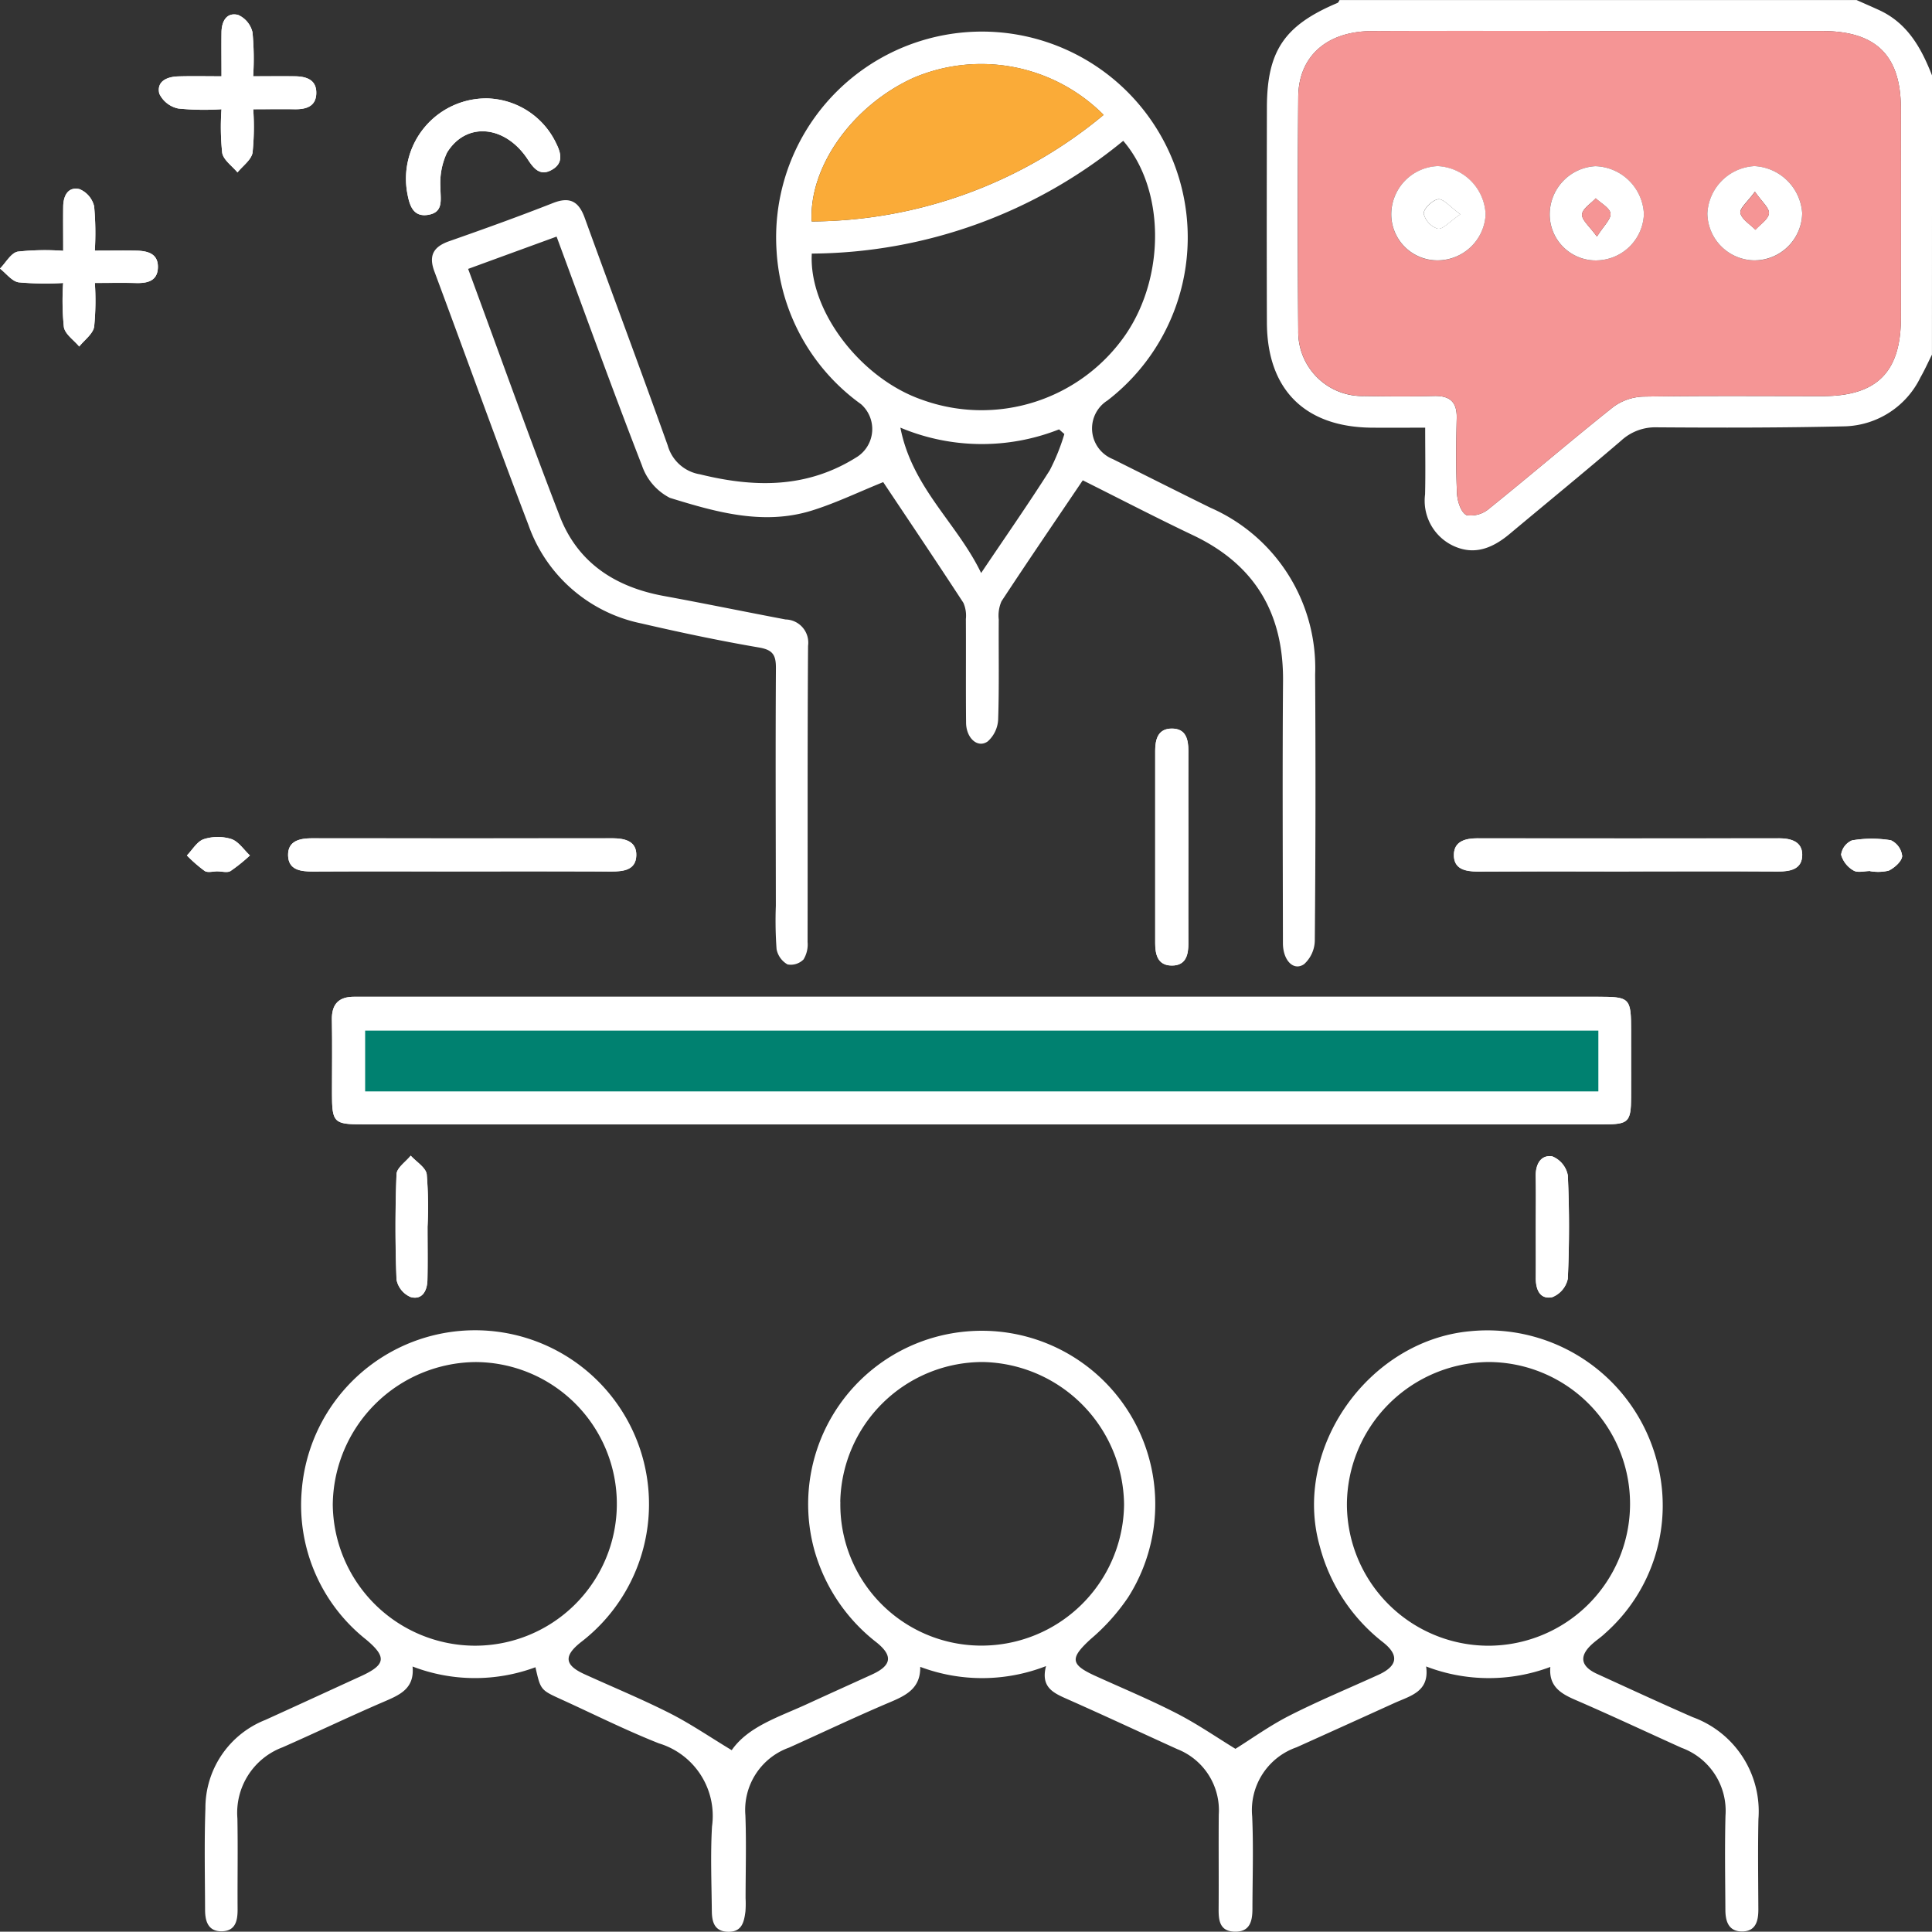 <svg xmlns="http://www.w3.org/2000/svg" xmlns:xlink="http://www.w3.org/1999/xlink" id="Group_50" data-name="Group 50" viewBox="0 0 141.169 141.148" width="141.169"  height="141.148" >
  <rect x="0" y="0" width="141.169" height="141.148" fill="#333333" stroke="none"/>
  <defs>
    <clipPath id="clip-path">
      <rect id="Rectangle_37" data-name="Rectangle 37" width="141.169" height="141.148" fill="none"/>
    </clipPath>
  </defs>
  <g id="Group_48" data-name="Group 48" clip-path="url(#clip-path)">
    <path id="Path_53" data-name="Path 53" d="M136.65,64.224v.01A3.392,3.392,0,0,0,138,64.2c.425-.206.961-.677.989-1.066a1.446,1.446,0,0,0-.824-1.156,8.654,8.654,0,0,0-2.839.007,1.331,1.331,0,0,0-.8,1.05,1.935,1.935,0,0,0,.911,1.154c.3.184.8.037,1.21.037M15.9,64.251c.32,0,.71.117.945-.024a12.52,12.52,0,0,0,1.418-1.14c-.445-.414-.829-1.018-1.354-1.2a3.358,3.358,0,0,0-2.021.01c-.489.166-.826.777-1.23,1.188a10.474,10.474,0,0,0,1.3,1.133c.228.145.623.025.943.028m15.34,25.988a29.472,29.472,0,0,0-.057-3.85c-.068-.5-.762-.912-1.171-1.364-.362.45-1.018.888-1.036,1.352-.1,2.568-.1,5.145,0,7.714a1.75,1.75,0,0,0,1.044,1.27c.855.22,1.2-.489,1.214-1.263.028-1.286.008-2.572.007-3.859m80.979,0c0,1.237.008,2.475,0,3.712-.006.843.293,1.6,1.2,1.414a1.853,1.853,0,0,0,1.139-1.348c.115-2.514.117-5.041,0-7.555a1.865,1.865,0,0,0-1.137-1.384c-.841-.131-1.224.58-1.208,1.45.024,1.235.007,2.473.006,3.71M35.774,7.776a5.868,5.868,0,0,0-6.006,6.96c.159.855.42,1.73,1.525,1.543,1.141-.193.884-1.117.891-1.963a5.22,5.22,0,0,1,.476-2.576c1.4-2.293,4.263-2.013,5.906.493.434.661.9,1.248,1.766.753.827-.475.681-1.18.318-1.907a5.746,5.746,0,0,0-4.876-3.3M86.835,62.481c0-2.338-.007-4.676,0-7.014,0-.861-.172-1.646-1.2-1.65s-1.223.791-1.224,1.641q0,7.013,0,14.029c0,.846.185,1.643,1.215,1.645s1.214-.771,1.208-1.636c-.011-2.338,0-4.676,0-7.014M4.616,18.908a18.521,18.521,0,0,0-3.317.059c-.495.095-.87.806-1.3,1.239.452.351.871.931,1.367,1.007a22.035,22.035,0,0,0,3.248.046,19.231,19.231,0,0,0,.052,3.226c.092.523.731.947,1.123,1.417.379-.478,1-.916,1.089-1.444a19.253,19.253,0,0,0,.051-3.2c1.115,0,2.07-.018,3.027.006.815.019,1.535-.152,1.578-1.1.048-1.051-.744-1.25-1.587-1.267-.956-.018-1.911,0-3.021,0a21.125,21.125,0,0,0-.05-3.242A1.816,1.816,0,0,0,5.814,14.4c-.846-.2-1.185.487-1.194,1.275-.013,1.008,0,2.014,0,3.23M18.5,8.561c1.127,0,2.085-.011,3.041,0,.82.013,1.535-.2,1.569-1.134.039-1.026-.726-1.266-1.585-1.274-.987-.01-1.971,0-3.026,0a20.609,20.609,0,0,0-.048-3.211A1.849,1.849,0,0,0,17.4,1.671c-.836-.208-1.2.461-1.214,1.257-.014,1.037,0,2.076,0,3.227-1.156,0-2.157-.023-3.158.007-.812.023-1.6.349-1.387,1.26a1.98,1.98,0,0,0,1.391,1.088,18.986,18.986,0,0,0,3.153.05,18.313,18.313,0,0,0,.052,3.191c.1.527.729.956,1.117,1.427.383-.476,1-.909,1.1-1.436a18.546,18.546,0,0,0,.05-3.182M33.63,64.253c3.675,0,7.352-.012,11.029.007.9.006,1.8-.1,1.833-1.167s-.848-1.26-1.759-1.259q-10.96.009-21.919,0c-.911,0-1.79.189-1.763,1.255s.924,1.178,1.825,1.172c3.585-.02,7.169-.007,10.754-.007m85.386,0c3.63,0,7.259-.014,10.889.008.923.006,1.784-.166,1.781-1.224,0-.956-.812-1.205-1.687-1.2q-11.029.011-22.057,0c-.866,0-1.685.216-1.708,1.18-.026,1.071.83,1.251,1.752,1.247,3.675-.019,7.352-.008,11.029-.007M71.727,82.735h45.478c1.794,0,1.968-.177,1.977-1.986.008-1.607,0-3.215,0-4.823,0-2.441-.072-2.513-2.452-2.513q-45,0-89.995,0c-.276,0-.551,0-.827,0-1.136-.013-1.678.516-1.658,1.681.033,1.791.007,3.582.009,5.375,0,2.138.126,2.266,2.26,2.266h45.2" transform="translate(0 -0.58)" fill="#fff"/>
    <path id="Path_54" data-name="Path 54" d="M167.955,2.267c-5.557,0-11.115-.019-16.673.008-3.273.014-5.334,1.842-5.357,4.806q-.068,8.54,0,17.083a4.688,4.688,0,0,0,4.818,4.775c1.7.026,3.4.037,5.1-.006,1.157-.026,1.69.427,1.661,1.621-.043,1.835-.064,3.675.021,5.508.026.563.3,1.4.7,1.58a2.058,2.058,0,0,0,1.663-.488c3.039-2.445,6-4.989,9.051-7.414a3.9,3.9,0,0,1,2.21-.761c4.364-.07,8.727-.034,13.091-.034,3.952,0,5.714-1.748,5.72-5.693q.013-7.646,0-15.292c0-3.908-1.805-5.688-5.749-5.692q-8.13-.007-16.26,0m24.279,23.646c-.279.556-.533,1.126-.842,1.665a6.345,6.345,0,0,1-5.5,3.572c-4.59.108-9.184.106-13.775.073a3.673,3.673,0,0,0-2.591.971c-2.686,2.3-5.422,4.538-8.134,6.806-1.237,1.036-2.586,1.623-4.167.866a3.637,3.637,0,0,1-2.028-3.742c.037-1.556.008-3.111.008-4.875-1.35,0-2.617.007-3.884,0-4.9-.034-7.665-2.78-7.682-7.677-.018-5.235-.01-10.471,0-15.706.006-4.15,1.273-6.015,5.161-7.654.068-.028.1-.138.148-.21h37.777c.554.247,1.11.487,1.66.74,2.07.956,3.074,2.775,3.855,4.774Z" transform="translate(-51.064 0)" fill="#fff"/>
    <path id="Path_55" data-name="Path 55" d="M42.917,173.879a10.362,10.362,0,1,0,.094-20.725A10.532,10.532,0,0,0,32.57,163.563a10.42,10.42,0,0,0,10.347,10.316m26.742-10.508a10.308,10.308,0,0,0,10.1,10.5,10.421,10.421,0,0,0,10.63-10.3,10.53,10.53,0,0,0-10.3-10.42,10.413,10.413,0,0,0-10.436,10.217M117,173.881a10.365,10.365,0,1,0-.008-20.73,10.462,10.462,0,0,0-10.32,10.393A10.357,10.357,0,0,0,117,173.881m-69.61,1.569A12.72,12.72,0,0,1,38.4,175.4c.16,1.625-.949,2.08-2.111,2.58-2.48,1.067-4.917,2.235-7.387,3.324a5.111,5.111,0,0,0-3.3,5.2c.041,2.2,0,4.409.014,6.615.007.869-.157,1.632-1.2,1.628-.96-.006-1.172-.753-1.176-1.546-.009-2.481-.063-4.964.024-7.441a6.918,6.918,0,0,1,4.367-6.452c2.334-1.059,4.661-2.133,6.993-3.2,1.822-.833,1.908-1.4.38-2.679a12.529,12.529,0,0,1-4.7-10.909,12.707,12.707,0,1,1,20.4,11.1c-1.281,1.013-1.194,1.68.252,2.339,2.082.949,4.2,1.821,6.242,2.855,1.522.773,2.941,1.748,4.522,2.7,1.209-1.739,3.438-2.417,5.5-3.367,1.58-.727,3.166-1.44,4.748-2.162,1.446-.661,1.556-1.373.314-2.362a12.972,12.972,0,0,1-4.521-6.724A12.664,12.664,0,0,1,78.741,150.93a12.672,12.672,0,0,1,11.943,19.418,15.012,15.012,0,0,1-2.735,3.048c-1.514,1.389-1.5,1.848.314,2.678,2,.91,4.034,1.754,5.985,2.758,1.522.784,2.941,1.766,4.279,2.582,1.2-.748,2.519-1.7,3.952-2.428,2.12-1.077,4.322-1.99,6.49-2.977,1.416-.645,1.546-1.443.317-2.4a13.1,13.1,0,0,1-4.594-6.986c-2.036-7.149,3.55-15.026,10.957-15.72a12.8,12.8,0,0,1,13.7,9.6,12.464,12.464,0,0,1-3.826,12.485c-.265.254-.574.459-.851.7-1.051.9-.967,1.679.265,2.245,2.331,1.067,4.658,2.142,7.005,3.169a7.323,7.323,0,0,1,4.8,7.441c-.048,2.2-.015,4.411-.006,6.615,0,.876-.21,1.625-1.244,1.6-.947-.024-1.161-.769-1.165-1.566-.012-2.3-.052-4.594.007-6.89a4.9,4.9,0,0,0-3.2-4.958c-2.586-1.166-5.155-2.374-7.759-3.5-1.085-.467-1.966-1-1.838-2.413a12.766,12.766,0,0,1-9.077-.035c.266,1.856-1.161,2.145-2.337,2.681q-3.562,1.619-7.131,3.227a4.86,4.86,0,0,0-3.242,5.044c.1,2.247.024,4.5.019,6.752,0,.9-.177,1.714-1.322,1.673-1.067-.038-1.156-.816-1.148-1.661.017-2.3-.01-4.594.01-6.892a4.8,4.8,0,0,0-3.034-4.784c-2.667-1.212-5.321-2.452-8-3.639-1.02-.452-2-.86-1.587-2.428a12.845,12.845,0,0,1-9.193.056c.028,1.553-1.009,2.077-2.2,2.58-2.486,1.051-4.925,2.214-7.387,3.322a4.833,4.833,0,0,0-3.188,4.948c.075,2.019.015,4.043.014,6.064a7.632,7.632,0,0,1-.011.964c-.1.754-.247,1.494-1.256,1.48s-1.189-.717-1.2-1.5c-.019-2.067-.107-4.141.014-6.2a5.535,5.535,0,0,0-3.878-6.067c-2.423-.958-4.76-2.132-7.134-3.213-1.515-.69-1.513-.691-1.888-2.345" transform="translate(-8.255 -53.63)" fill="#fff"/>
    <path id="Path_56" data-name="Path 56" d="M95.183,32.952l-.389-.342A15.363,15.363,0,0,1,83.2,32.483c.854,4.4,4.146,6.974,5.9,10.622,1.783-2.651,3.453-5.044,5.015-7.506a15.062,15.062,0,0,0,1.065-2.647M98.051,9.631A12.624,12.624,0,0,0,84.162,6.923c-4.46,2.022-7.656,6.505-7.444,10.494A33.631,33.631,0,0,0,98.051,9.631M76.727,19.764c-.234,4.161,3.56,9.119,8.037,10.675a12.784,12.784,0,0,0,14.908-4.775c2.925-4.308,2.834-10.636-.189-14.138a36.171,36.171,0,0,1-22.756,8.239m19.8,16.566c-2.021,2.992-4.008,5.9-5.939,8.84a2.61,2.61,0,0,0-.2,1.335c-.019,2.434.037,4.871-.044,7.3a2.294,2.294,0,0,1-.757,1.6c-.726.525-1.576-.22-1.587-1.359-.025-2.527,0-5.052-.015-7.579a2.326,2.326,0,0,0-.182-1.186c-1.95-2.991-3.946-5.953-5.858-8.818-1.821.736-3.476,1.536-5.21,2.076-3.554,1.107-7.017.111-10.38-.927a4.164,4.164,0,0,1-2.04-2.37c-2.14-5.5-4.137-11.045-6.236-16.719-2.162.789-4.289,1.565-6.463,2.361C53.855,26.951,56,32.98,58.308,38.948c1.317,3.413,4.056,5.183,7.6,5.834,2.974.545,5.936,1.156,8.906,1.718a1.694,1.694,0,0,1,1.64,1.925c-.05,7.213-.02,14.425-.035,21.638a2.1,2.1,0,0,1-.295,1.277,1.309,1.309,0,0,1-1.171.365,1.637,1.637,0,0,1-.8-1.116,28.781,28.781,0,0,1-.053-3.166c-.006-5.789-.03-11.577.005-17.365.006-.944-.211-1.335-1.228-1.509-2.887-.494-5.758-1.1-8.611-1.761a11.106,11.106,0,0,1-8.246-7.2c-2.349-6.153-4.574-12.354-6.873-18.526-.432-1.163-.057-1.8,1.079-2.2,2.548-.893,5.089-1.806,7.6-2.794,1.244-.489,1.881-.092,2.307,1.084C62.145,22.7,64.216,28.23,66.2,33.785a2.937,2.937,0,0,0,2.359,2.109c4.032.992,7.873,1.029,11.519-1.3a2.423,2.423,0,0,0,.244-3.827,14.864,14.864,0,0,1-6.168-11.188A15.038,15.038,0,1,1,98.33,30.5a2.413,2.413,0,0,0,.393,4.282c2.376,1.184,4.746,2.379,7.128,3.552a12.784,12.784,0,0,1,7.654,12.2q.061,9.715-.024,19.432a2.379,2.379,0,0,1-.777,1.715c-.762.538-1.551-.259-1.552-1.527-.008-6.385-.042-12.771.008-19.157.039-4.96-2.066-8.51-6.574-10.651-2.678-1.273-5.312-2.641-8.061-4.015" transform="translate(-17.41 -1.236)" fill="#fff"/>
    <path id="Path_57" data-name="Path 57" d="M40.061,119.928h90.109v-4.442H40.061Zm45.046,2.407H39.9c-2.134,0-2.259-.128-2.26-2.266,0-1.793.024-3.584-.009-5.375-.021-1.166.522-1.694,1.658-1.681.276,0,.551,0,.827,0q45,0,89.995,0c2.38,0,2.45.072,2.452,2.513,0,1.608.005,3.216,0,4.823-.01,1.809-.183,1.986-1.977,1.986H85.107Z" transform="translate(-13.38 -40.18)" fill="#fff"/>
    <path id="Path_58" data-name="Path 58" d="M177.624,97.463c-3.677,0-7.352-.011-11.029.007-.922,0-1.777-.176-1.752-1.247.023-.964.843-1.18,1.708-1.18q11.028.013,22.058,0c.875,0,1.684.248,1.685,1.2,0,1.058-.857,1.23-1.78,1.224-3.63-.023-7.261-.008-10.891-.008" transform="translate(-58.608 -33.791)" fill="#fff"/>
    <path id="Path_59" data-name="Path 59" d="M45.243,97.463c-3.585,0-7.169-.011-10.754.008-.9,0-1.8-.1-1.825-1.174s.853-1.255,1.763-1.255q10.96.013,21.921,0c.911,0,1.788.2,1.759,1.258s-.936,1.173-1.835,1.167c-3.677-.018-7.353-.007-11.029-.007" transform="translate(-11.613 -33.791)" fill="#fff"/>
    <path id="Path_60" data-name="Path 60" d="M24.906,8.561a18.479,18.479,0,0,1-.051,3.182c-.1.527-.714.96-1.1,1.436-.391-.472-1.019-.9-1.117-1.427a18.315,18.315,0,0,1-.052-3.191,18.982,18.982,0,0,1-3.153-.051,1.98,1.98,0,0,1-1.391-1.088c-.211-.911.575-1.237,1.387-1.26,1-.03,2-.007,3.158-.007,0-1.151-.012-2.19,0-3.227.012-.8.378-1.466,1.214-1.257a1.843,1.843,0,0,1,1.05,1.271,20.365,20.365,0,0,1,.05,3.212c1.054,0,2.039-.007,3.026,0,.86.009,1.625.248,1.585,1.274-.034.933-.748,1.147-1.569,1.135-.957-.015-1.915,0-3.041,0" transform="translate(-6.403 -0.58)" fill="#fff"/>
    <path id="Path_61" data-name="Path 61" d="M4.617,25.934c0-1.217-.01-2.224,0-3.23.01-.789.35-1.475,1.194-1.277A1.82,1.82,0,0,1,6.88,22.678a21.364,21.364,0,0,1,.049,3.241c1.109,0,2.066-.014,3.021,0,.842.015,1.636.214,1.588,1.265-.044.95-.764,1.121-1.58,1.1-.956-.023-1.911-.005-3.026-.005a19.333,19.333,0,0,1-.051,3.2c-.092.528-.71.965-1.091,1.445-.391-.47-1.03-.9-1.121-1.417a19.03,19.03,0,0,1-.053-3.226,22.016,22.016,0,0,1-3.247-.048C.873,28.16.454,27.581,0,27.23c.43-.433.8-1.143,1.3-1.239a18.494,18.494,0,0,1,3.319-.058" transform="translate(0 -7.606)" fill="#fff"/>
    <path id="Path_62" data-name="Path 62" d="M133.4,91.27c0,2.338-.007,4.676,0,7.014,0,.866-.18,1.638-1.21,1.636s-1.213-.8-1.215-1.646q0-7.013,0-14.028c0-.851.2-1.643,1.225-1.64s1.2.789,1.2,1.649c-.012,2.339,0,4.678,0,7.016" transform="translate(-46.569 -29.37)" fill="#fff"/>
    <path id="Path_63" data-name="Path 63" d="M52.138,11.165a5.745,5.745,0,0,1,4.876,3.3c.362.726.508,1.43-.318,1.905-.866.5-1.332-.092-1.766-.753-1.643-2.506-4.5-2.786-5.906-.493a5.221,5.221,0,0,0-.476,2.576c-.007.846.251,1.77-.891,1.964-1.1.187-1.364-.688-1.525-1.543a5.868,5.868,0,0,1,6.006-6.959" transform="translate(-16.365 -3.969)" fill="#fff"/>
    <path id="Path_64" data-name="Path 64" d="M174.123,136.266c0-1.237.018-2.474-.006-3.711-.017-.868.367-1.58,1.208-1.45a1.869,1.869,0,0,1,1.136,1.386c.117,2.513.115,5.039,0,7.555a1.858,1.858,0,0,1-1.139,1.347c-.911.183-1.21-.572-1.2-1.414.01-1.237,0-2.474,0-3.712" transform="translate(-61.905 -46.607)" fill="#fff"/>
    <path id="Path_65" data-name="Path 65" d="M47.179,136.246c0,1.286.021,2.574-.007,3.859-.015.774-.36,1.482-1.214,1.263a1.751,1.751,0,0,1-1.044-1.27c-.1-2.569-.1-5.147,0-7.714.018-.463.673-.9,1.036-1.351.409.45,1.1.866,1.17,1.362a29.156,29.156,0,0,1,.058,3.851" transform="translate(-15.942 -46.587)" fill="#fff"/>
    <path id="Path_66" data-name="Path 66" d="M23.431,97.41c-.32,0-.716.119-.943-.027a10.337,10.337,0,0,1-1.3-1.133c.4-.411.741-1.021,1.229-1.188a3.353,3.353,0,0,1,2.022-.01c.525.177.907.78,1.354,1.195a12.405,12.405,0,0,1-1.419,1.14c-.234.141-.624.024-.944.023" transform="translate(-7.533 -33.741)" fill="#fff"/>
    <path id="Path_67" data-name="Path 67" d="M210.865,97.452c-.41,0-.911.146-1.209-.035a1.935,1.935,0,0,1-.912-1.156,1.325,1.325,0,0,1,.8-1.049,8.615,8.615,0,0,1,2.838-.007,1.443,1.443,0,0,1,.824,1.156c-.028.389-.564.86-.989,1.064a3.384,3.384,0,0,1-1.351.039Z" transform="translate(-74.215 -33.808)" fill="#fff"/>
    <path id="Path_68" data-name="Path 68" d="M168.968,20.275a3.509,3.509,0,0,0,3.463-3.382,3.66,3.66,0,0,0-3.544-3.5,3.53,3.53,0,0,0-3.339,3.518,3.363,3.363,0,0,0,3.42,3.367m-11.622,0a3.526,3.526,0,0,0,3.517-3.333,3.677,3.677,0,0,0-3.5-3.552,3.535,3.535,0,0,0-3.392,3.467,3.367,3.367,0,0,0,3.371,3.418m23.134,0A3.493,3.493,0,0,0,184,16.816a3.683,3.683,0,0,0-3.487-3.426,3.638,3.638,0,0,0-3.44,3.46,3.473,3.473,0,0,0,3.405,3.423M169.207,3.516q8.13,0,16.26,0c3.943,0,5.744,1.783,5.748,5.692q.011,7.645,0,15.291c-.006,3.945-1.768,5.692-5.72,5.692-4.364,0-8.727-.035-13.09.035a3.9,3.9,0,0,0-2.211.76c-3.053,2.427-6.012,4.971-9.051,7.415a2.063,2.063,0,0,1-1.664.489c-.4-.183-.677-1.017-.7-1.58-.086-1.833-.065-3.673-.021-5.509.028-1.194-.5-1.647-1.661-1.62-1.7.041-3.4.033-5.1,0a4.686,4.686,0,0,1-4.818-4.775q-.06-8.54,0-17.081c.023-2.965,2.084-4.792,5.357-4.807,5.558-.025,11.114-.007,16.673-.007" transform="translate(-52.315 -1.248)" fill="#f59595"/>
    <path id="Path_69" data-name="Path 69" d="M113.355,10.964A33.636,33.636,0,0,1,92.023,18.75c-.211-3.989,2.985-8.471,7.445-10.5a12.621,12.621,0,0,1,13.887,2.71" transform="translate(-32.714 -2.568)" fill="#faab38"/>
    <rect id="Rectangle_36" data-name="Rectangle 36" width="90.109" height="4.442" transform="translate(26.681 75.306)" fill="#008170"/>
    <path id="Path_70" data-name="Path 70" d="M197.057,20.7c-.532.739-1.133,1.222-1.063,1.562.1.465.71.822,1.1,1.224.354-.4.945-.768.988-1.195.041-.392-.513-.843-1.027-1.591m-.066,5.02a3.473,3.473,0,0,1-3.406-3.423,3.64,3.64,0,0,1,3.439-3.461,3.687,3.687,0,0,1,3.488,3.426,3.494,3.494,0,0,1-3.522,3.458" transform="translate(-68.827 -6.698)" fill="#fff"/>
    <path id="Path_71" data-name="Path 71" d="M162.791,22.356c-.778-.561-1.233-1.141-1.614-1.1-.418.05-1.071.677-1.067,1.046a1.539,1.539,0,0,0,1.029,1.108c.381.057.858-.518,1.652-1.058m-1.676,3.369a3.365,3.365,0,0,1-3.371-3.416,3.534,3.534,0,0,1,3.392-3.468,3.68,3.68,0,0,1,3.5,3.551,3.524,3.524,0,0,1-3.517,3.333" transform="translate(-56.084 -6.699)" fill="#fff"/>
    <path id="Path_72" data-name="Path 72" d="M179.154,23.99c.5-.8,1.043-1.285.992-1.692s-.695-.743-1.078-1.109c-.36.392-.977.766-1,1.181s.544.857,1.09,1.621m-.032,1.736a3.363,3.363,0,0,1-3.42-3.367,3.528,3.528,0,0,1,3.338-3.517,3.658,3.658,0,0,1,3.543,3.5,3.51,3.51,0,0,1-3.461,3.382" transform="translate(-62.469 -6.699)" fill="#fff"/>
    <path id="Path_73" data-name="Path 73" d="M198.385,21.734c.513.748,1.067,1.2,1.027,1.59-.044.428-.635.8-.988,1.2-.392-.4-1-.759-1.1-1.226-.072-.34.532-.822,1.063-1.56" transform="translate(-70.153 -7.727)" fill="#f59595"/>
    <path id="Path_74" data-name="Path 74" d="M164.1,23.689c-.795.541-1.273,1.117-1.652,1.058a1.537,1.537,0,0,1-1.03-1.108c0-.369.65-.994,1.068-1.044.381-.045.835.533,1.614,1.094" transform="translate(-57.389 -8.033)" fill="#fff"/>
    <path id="Path_75" data-name="Path 75" d="M180.457,25.283c-.547-.764-1.118-1.212-1.091-1.621s.646-.788,1.005-1.181c.383.366,1.026.7,1.078,1.109s-.49.891-.992,1.692" transform="translate(-63.771 -7.993)" fill="#f59595"/>
  </g>
</svg>